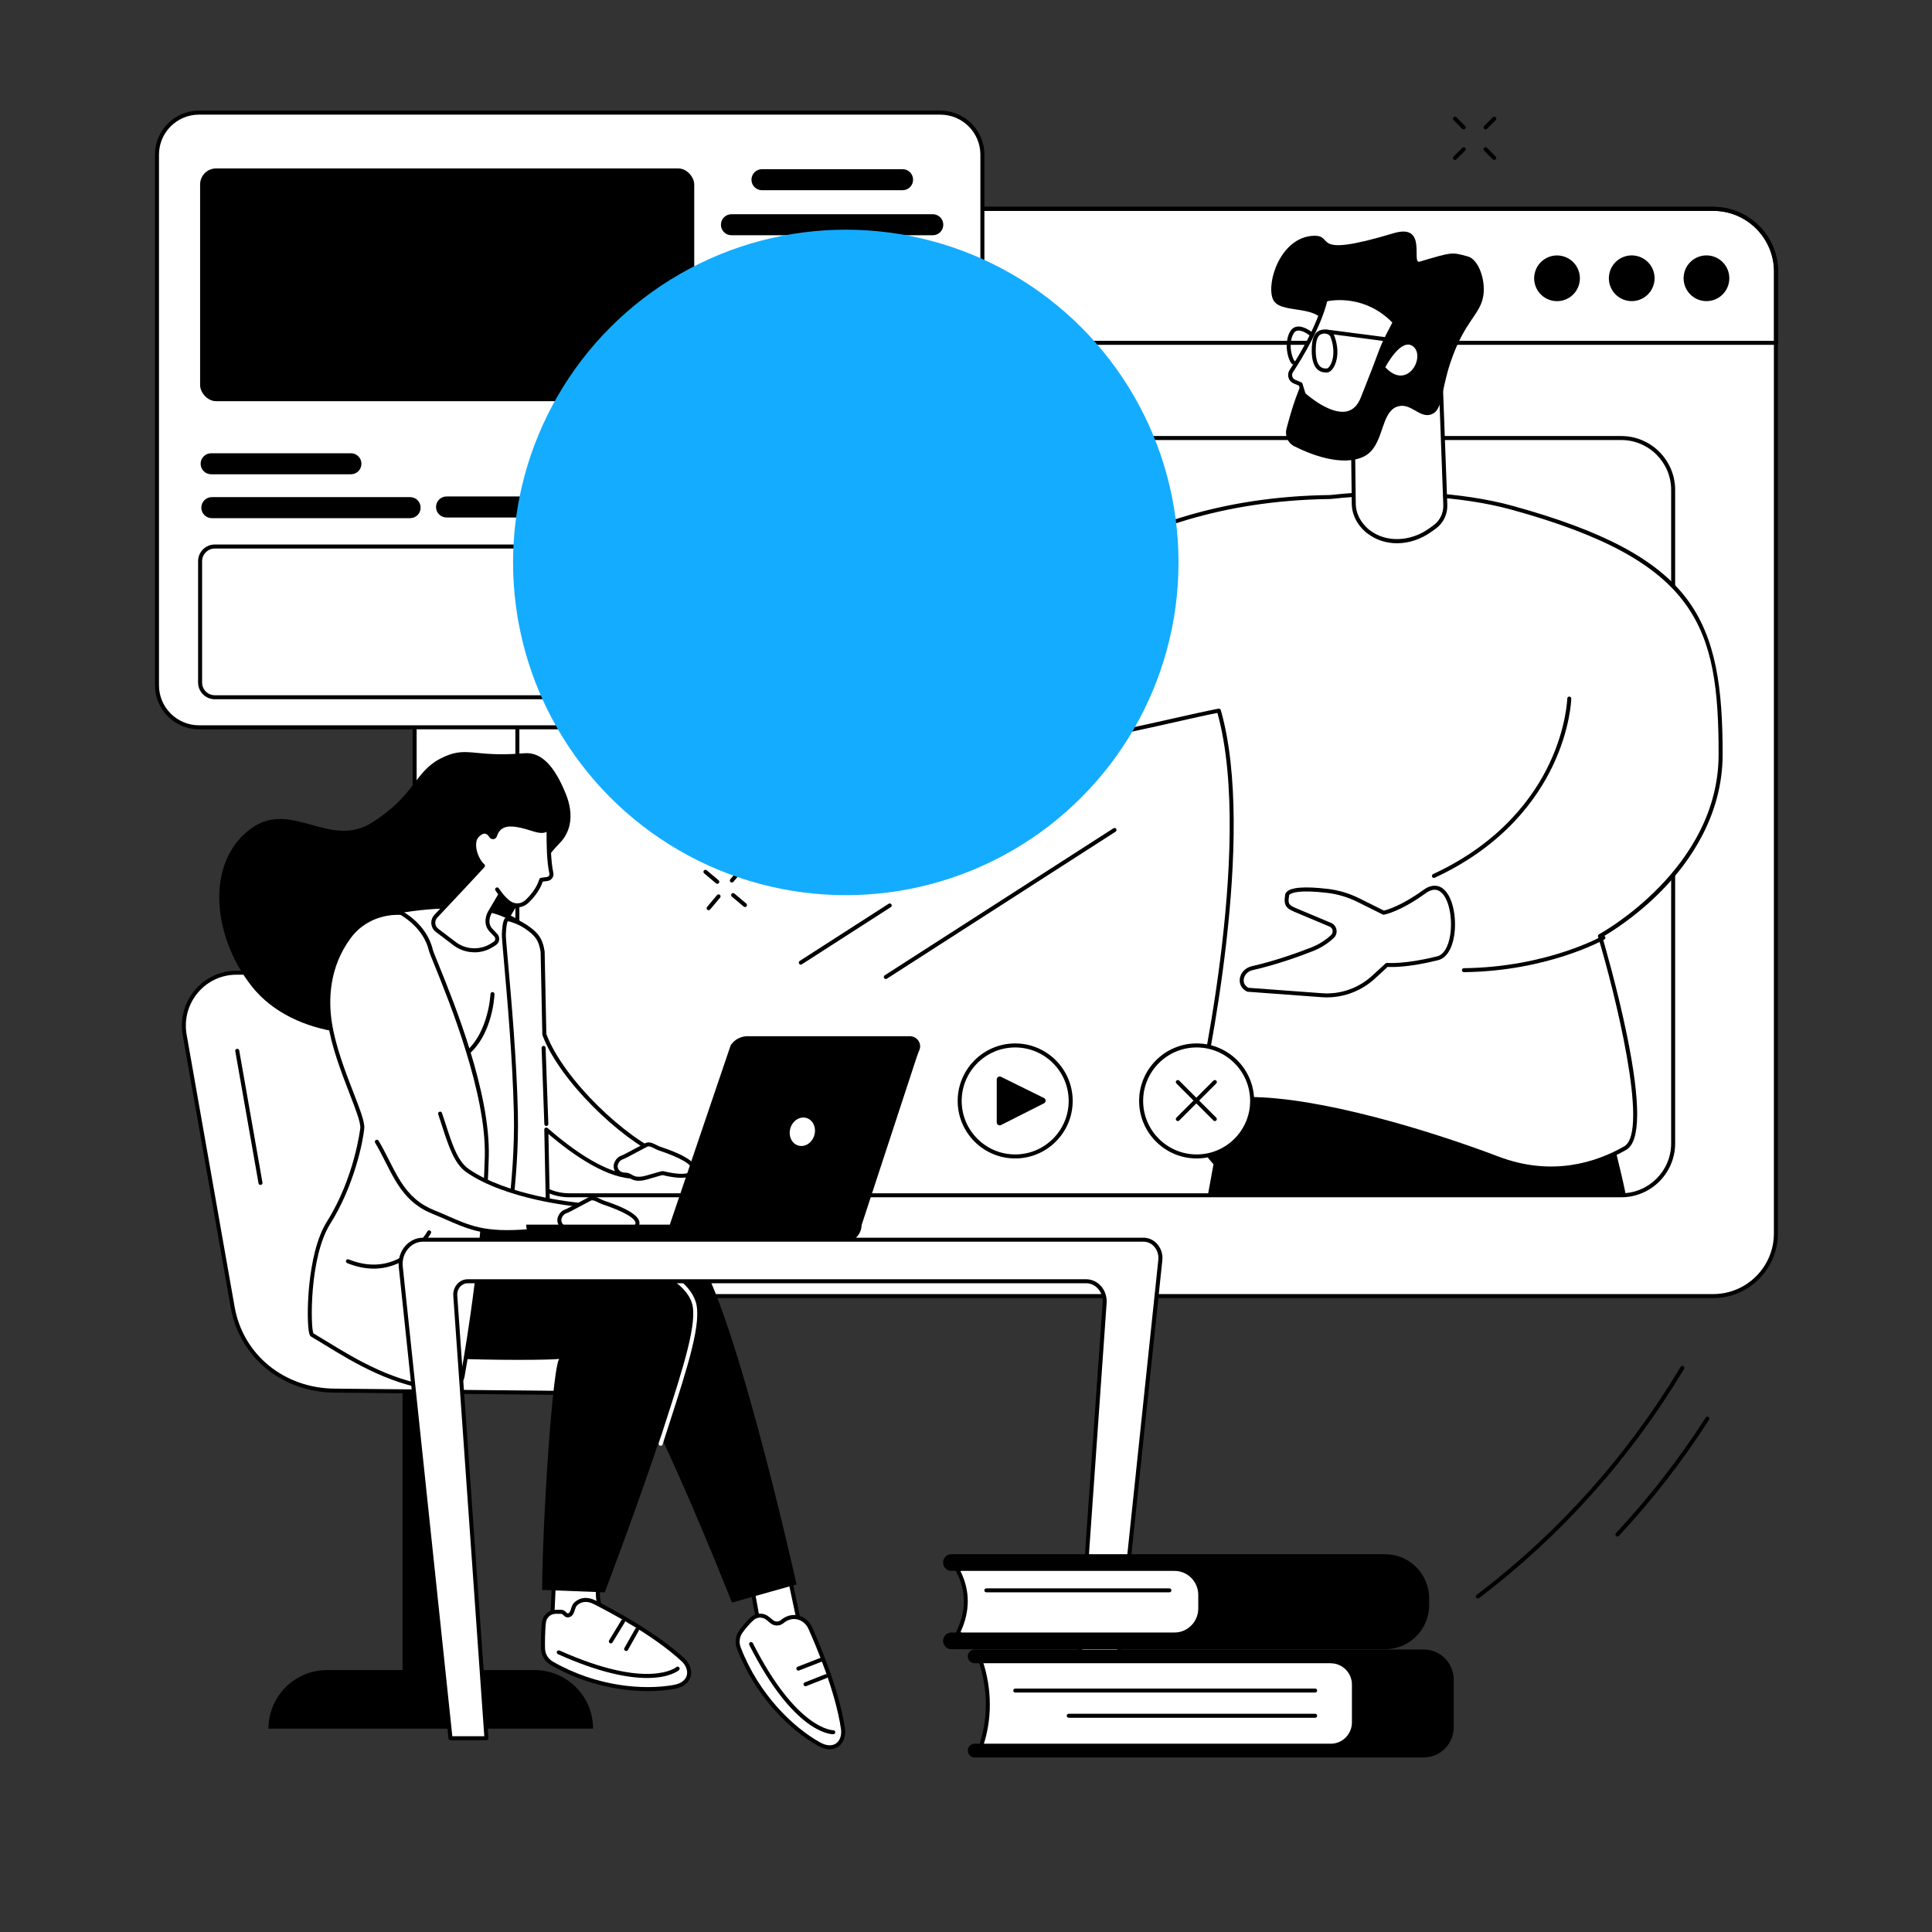 <?xml version="1.0" encoding="UTF-8"?> <svg xmlns="http://www.w3.org/2000/svg" viewBox="0 0 900 900"><rect x="0" y="0" width="900" height="900" fill="#333333" stroke="none"/><defs><style> .cls-1 { isolation: isolate; } .cls-2 { fill: #fff; } .cls-3 { fill: #14acff; mix-blend-mode: multiply; } </style></defs><g class="cls-1"><g id="AdobeStock_465596836"><g id="Online_workshop" data-name="Online workshop"><g><g><g><g><rect class="cls-2" x="193.15" y="97.3" width="634.14" height="506.47" rx="29.19" ry="29.19"></rect><path d="M798.09,604.7H222.34c-16.61,0-30.12-13.51-30.12-30.12V126.49c0-16.61,13.51-30.12,30.12-30.12h575.75c16.61,0,30.12,13.51,30.12,30.12v448.08c0,16.61-13.51,30.12-30.12,30.12ZM222.34,98.23c-15.58,0-28.26,12.68-28.26,28.26v448.08c0,15.58,12.68,28.26,28.26,28.26h575.75c15.58,0,28.26-12.68,28.26-28.26V126.49c0-15.58-12.68-28.26-28.26-28.26H222.34Z"></path></g><path d="M827.43,160.64H193.29c-.51,0-.93-.42-.93-.93v-33.14c0-16.65,13.55-30.2,30.2-30.2h575.61c16.65,0,30.2,13.55,30.2,30.2v33.14c0,.51-.42.93-.93.93ZM194.22,158.77h632.27v-32.21c0-15.62-12.71-28.33-28.33-28.33H222.56c-15.62,0-28.33,12.71-28.33,28.33v32.21Z"></path><path d="M755.24,557.74h-490.05c-13.85,0-25.11-11.27-25.11-25.11V228.23c0-13.85,11.27-25.11,25.11-25.11h490.05c13.85,0,25.11,11.27,25.11,25.11v304.4c0,13.85-11.27,25.11-25.11,25.11ZM265.19,204.98c-12.82,0-23.25,10.43-23.25,23.25v304.4c0,12.82,10.43,23.25,23.25,23.25h490.05c12.82,0,23.25-10.43,23.25-23.25V228.23c0-12.82-10.43-23.25-23.25-23.25h-490.05Z"></path></g><g><circle cx="725.27" cy="129.62" r="10.65" transform="translate(427.03 803.32) rotate(-76.25)"></circle><circle cx="760.1" cy="129.62" r="10.65" transform="translate(464.58 841.81) rotate(-77.14)"></circle><circle cx="794.93" cy="129.62" r="10.65" transform="translate(141.18 600.07) rotate(-45)"></circle></g></g><g><g><rect class="cls-2" x="73.13" y="52.47" width="384.51" height="286.34" rx="19.57" ry="19.57"></rect><path d="M438.08,339.74H92.69c-11.3,0-20.5-9.2-20.5-20.5V72.04c0-11.3,9.2-20.5,20.5-20.5h345.38c11.3,0,20.5,9.2,20.5,20.5v247.21c0,11.3-9.2,20.5-20.5,20.5ZM92.69,53.4c-10.27,0-18.63,8.36-18.63,18.63v247.21c0,10.27,8.36,18.63,18.63,18.63h345.38c10.27,0,18.63-8.36,18.63-18.63V72.04c0-10.27-8.36-18.63-18.63-18.63H92.69Z"></path></g><g><path d="M420.45,88.61h-65.49c-2.71,0-4.9-2.19-4.9-4.9s2.19-4.9,4.9-4.9h65.49c2.71,0,4.9,2.19,4.9,4.9s-2.19,4.9-4.9,4.9Z"></path><path d="M434.52,109.59h-93.79c-2.71,0-4.9-2.19-4.9-4.9s2.19-4.9,4.9-4.9h93.79c2.71,0,4.9,2.19,4.9,4.9s-2.19,4.9-4.9,4.9Z"></path><path d="M434.76,149.04h-93.72c-2.71,0-4.9-2.19-4.9-4.9s2.19-4.9,4.9-4.9h93.72c2.71,0,4.9,2.19,4.9,4.9s-2.19,4.9-4.9,4.9Z"></path><path d="M434.45,167.99h-91.68c-2.71,0-4.9-2.19-4.9-4.9s2.19-4.9,4.9-4.9h91.68c2.71,0,4.9,2.19,4.9,4.9s-2.19,4.9-4.9,4.9Z"></path><path d="M435.07,187.25h-91.68c-2.71,0-4.9-2.19-4.9-4.9s2.19-4.9,4.9-4.9h91.68c2.71,0,4.9,2.19,4.9,4.9s-2.19,4.9-4.9,4.9Z"></path><path d="M434.76,206.2h-93.72c-2.71,0-4.9-2.19-4.9-4.9s2.19-4.9,4.9-4.9h93.72c2.71,0,4.9,2.19,4.9,4.9s-2.19,4.9-4.9,4.9Z"></path><path d="M434.45,225.77h-93.72c-2.71,0-4.9-2.19-4.9-4.9s2.19-4.9,4.9-4.9h93.72c2.71,0,4.9,2.19,4.9,4.9s-2.19,4.9-4.9,4.9Z"></path><path d="M375.04,130.16h-34.13c-2.71,0-4.9-2.19-4.9-4.9s2.19-4.9,4.9-4.9h34.13c2.71,0,4.9,2.19,4.9,4.9s-2.19,4.9-4.9,4.9Z"></path><path d="M434.99,130.16h-36.02c-2.71,0-4.9-2.19-4.9-4.9s2.19-4.9,4.9-4.9h36.02c2.71,0,4.9,2.19,4.9,4.9s-2.19,4.9-4.9,4.9Z"></path></g><g><path d="M191.05,241.38h-92.37c-2.71,0-4.9-2.19-4.9-4.9s2.19-4.9,4.9-4.9h92.37c2.71,0,4.9,2.19,4.9,4.9s-2.19,4.9-4.9,4.9Z"></path><path d="M278.74,241.07h-70.72c-2.71,0-4.9-2.19-4.9-4.9s2.19-4.9,4.9-4.9h70.72c2.71,0,4.9,2.19,4.9,4.9s-2.19,4.9-4.9,4.9Z"></path><path d="M163.47,220.94h-65.11c-2.71,0-4.9-2.19-4.9-4.9s2.19-4.9,4.9-4.9h65.11c2.71,0,4.9,2.19,4.9,4.9s-2.19,4.9-4.9,4.9Z"></path></g><path d="M278.98,325.73H100.05c-4.28,0-7.77-3.48-7.77-7.77v-56.54c0-4.28,3.48-7.77,7.77-7.77h178.93c4.28,0,7.77,3.48,7.77,7.77v56.54c0,4.28-3.48,7.77-7.77,7.77ZM100.05,255.53c-3.25,0-5.9,2.65-5.9,5.9v56.54c0,3.25,2.65,5.9,5.9,5.9h178.93c3.25,0,5.9-2.65,5.9-5.9v-56.54c0-3.25-2.65-5.9-5.9-5.9H100.05Z"></path><path d="M436.17,325.73h-127.99c-4.28,0-7.77-3.48-7.77-7.77v-56.54c0-4.28,3.48-7.77,7.77-7.77h127.99c4.28,0,7.77,3.48,7.77,7.77v56.54c0,4.28-3.48,7.77-7.77,7.77ZM308.18,255.52c-3.25,0-5.9,2.65-5.9,5.9v56.54c0,3.25,2.65,5.9,5.9,5.9h127.99c3.25,0,5.9-2.65,5.9-5.9v-56.54c0-3.25-2.65-5.9-5.9-5.9h-127.99Z"></path><rect x="93.22" y="78.46" width="230.18" height="108.43" rx="7.46" ry="7.46"></rect></g><g><path d="M757.35,556.62c-.89-4.66-1.74-8.12-2.51-11.4-5.69-24.25-11.79-44.02-16.25-57.35l-12.09-44.04-149.13,27.11s-4.83,32.56-14.68,85.68h194.65Z"></path><g><path d="M596.65,551.06c16.37,0,27.02-17.83,19.7-32.99-1.68-3.48-3.39-6.98-5.07-10.38-12.58-25.39-48.59-19.85-53.07,8.31-.08.49-1.08.99-1.15,1.49-2.32,17.82,11.38,33.56,28.75,33.56h10.84Z"></path><g><g><g><path class="cls-2" d="M801.54,351.4c0-62.6-12.16-91.51-97.32-114.92-21.63-5.95-53.52-8.44-84.42-4.97-86.05,1.06-118.94,39.46-149.06,38.51-33.17-1.05-60.72-44.11-60.72-44.11-10.98-11.92-22.62-5.89-28.85-2.34-7.46,4.25-10.65,14.18-12,21.15-.87,4.5-.1,9.17,2.11,13.14,11,19.7,49.63,84.4,85.39,89.73,28.37,4.23,85.22-11.57,111.13-16.57,18.26,63.77-10.74,186.47-10.74,186.47,21.66-15.51,94.19,4.49,140.68,22.16,23.24,8.83,44.11,3.9,59.35-4.81,15.24-8.72-11.75-98.78-11.75-98.78,0,0,56.21-30.06,56.21-84.65Z"></path><path d="M722.52,545.28c-7.73,0-16.16-1.36-25.12-4.76-41.47-15.76-117.58-38.18-139.81-22.27-.32.23-.74.23-1.06.02-.32-.22-.48-.61-.39-.99.29-1.22,28.49-122.14,10.98-185.18-5.51,1.08-12.24,2.6-19.98,4.35-28.82,6.5-68.29,15.39-90.62,12.07-36.14-5.38-75.01-70.4-86.07-90.2-2.34-4.18-3.12-9.07-2.21-13.77,1.46-7.53,4.8-17.43,12.45-21.78,5.43-3.09,18.16-10.33,30,2.52.04.04.07.08.1.13.27.43,27.67,42.66,59.97,43.69,11.32.36,23.2-5.02,38.24-11.83,24.26-10.98,57.49-26.02,110.79-26.68,29.06-3.27,61.54-1.36,84.68,5,42.23,11.61,67.24,24.9,81.09,43.1,14.04,18.44,16.91,42.41,16.91,72.72,0,28.51-15.43,50.24-28.37,63.44-12.27,12.52-24.69,19.96-27.66,21.65,1.19,4.04,7.08,24.45,11.4,45.48,6.52,31.76,6.42,49.82-.29,53.66-8.64,4.94-20.64,9.64-35.02,9.64ZM581.84,511.03c33.21,0,84.68,15.76,116.22,27.74,24.96,9.48,45.62,2.65,58.55-4.75,11.97-6.85-4.73-72.85-12.18-97.7-.13-.42.06-.88.45-1.09.56-.3,55.72-30.44,55.72-83.82,0-59.45-9.53-90.08-96.63-114.02-22.92-6.3-55.14-8.19-84.07-4.94-53,.66-86.02,15.61-110.13,26.52-15.26,6.91-27.32,12.36-39.06,11.99-32.93-1.04-59.77-41.89-61.43-44.47-9.53-10.29-19.33-6.84-27.65-2.1-7.04,4-10.16,13.37-11.54,20.52-.82,4.27-.11,8.71,2.01,12.51,10.95,19.61,49.42,84,84.71,89.26,21.98,3.27,61.26-5.58,89.93-12.04,8.15-1.84,15.19-3.42,20.88-4.52.48-.09.94.19,1.07.66,16.78,58.58-6.46,167.86-10.23,184.74,5.63-3.14,13.74-4.47,23.38-4.47Z"></path></g><path d="M392.13,266.4c-9.59,0-15.81-10.62-16.08-11.07-.26-.45-.1-1.02.34-1.27.45-.26,1.02-.1,1.27.34.06.1,6.05,10.27,14.63,10.14,6.59-.1,13.12-6.08,19.4-17.77.24-.45.81-.62,1.26-.38.45.24.62.81.38,1.26-6.63,12.34-13.7,18.65-21.02,18.75-.06,0-.13,0-.19,0Z"></path></g><path d="M667.98,408.97c-.35,0-.69-.2-.85-.54-.22-.47-.01-1.02.45-1.24,31.64-14.64,46.95-36.12,54.23-51.57,7.87-16.71,8.29-30.09,8.29-30.22.01-.51.44-.92.95-.91.51.01.92.44.91.95-.01.56-.43,13.91-8.47,30.97-7.41,15.73-22.99,37.59-55.13,52.46-.13.06-.26.09-.39.09Z"></path><path d="M681.94,452.88c-.51,0-.93-.41-.93-.92,0-.51.41-.94.92-.94,38.74-.46,64.3-14.86,64.55-15.01.45-.26,1.02-.1,1.27.34.26.45.1,1.02-.34,1.27-.26.15-26.23,14.79-65.45,15.25,0,0,0,0-.01,0Z"></path></g><g><path class="cls-2" d="M646.07,449.48s7.94.85,23.64-3.08c11.87-2.97,8.37-41.51-6.07-31.07-12.06,8.72-19.11,9.85-19.11,9.85l-11.63-5.79c-4.56-2.27-9.46-3.77-14.49-4.36-20.04-2.36-18.83,2.27-18.83,2.27-.86,4.68.81,5.39,4.49,6.93l15.67,6.59c2.18.91,2.67,3.87.92,5.49-2.72,2.52-5.86,4.5-9.27,5.85-6.18,2.44-16.95,6.36-28.05,8.87-5.22,1.18-6.87,7.65-2.06,10.04l34.6,2.55c8.77.65,17.42-2.4,23.99-8.44l6.19-5.69Z"></path><path d="M618.17,464.63c-.78,0-1.56-.03-2.35-.09l-34.6-2.55c-.12,0-.24-.04-.35-.1-2.39-1.19-3.63-3.39-3.33-5.9.34-2.84,2.59-5.21,5.6-5.89,11.29-2.55,22.33-6.63,27.91-8.83,3.31-1.31,6.33-3.21,8.98-5.66.6-.56.87-1.38.73-2.2-.14-.81-.64-1.45-1.37-1.76l-15.67-6.59c-3.61-1.52-6.01-2.52-5.08-7.82-.02-.35.04-.98.61-1.63,1.99-2.29,8.48-2.8,19.27-1.53,5.1.6,10.08,2.1,14.8,4.45l11.34,5.65c1.4-.32,8.05-2.12,18.44-9.63,3.84-2.78,6.72-2.1,8.45-1.04,5.24,3.2,7.13,14.01,5.88,22.2-.98,6.41-3.71,10.63-7.48,11.57-13.85,3.47-21.67,3.26-23.54,3.14l-5.89,5.42c-6.13,5.64-14.17,8.77-22.35,8.77ZM581.55,460.15l34.41,2.54c8.46.62,16.95-2.36,23.29-8.2l6.19-5.69c.2-.18.46-.27.73-.24.08,0,8,.78,23.32-3.06,3.01-.75,5.24-4.42,6.09-10.05,1.16-7.63-.57-17.62-5.01-20.33-1.82-1.11-3.97-.79-6.39.96-12.1,8.74-19.21,9.97-19.51,10.01-.19.03-.39,0-.56-.09l-11.63-5.79c-4.53-2.26-9.3-3.69-14.18-4.27-13.25-1.56-16.66.02-17.52.77-.29.25-.29.42-.29.43.03.13.02.18,0,.31-.73,3.94.26,4.36,3.94,5.9l15.67,6.59c1.31.55,2.23,1.73,2.48,3.15.25,1.45-.23,2.9-1.29,3.89-2.82,2.61-6.04,4.64-9.56,6.03-6.88,2.71-17.35,6.46-28.19,8.91-2.59.59-3.96,2.58-4.16,4.29-.2,1.66.58,3.08,2.15,3.92Z"></path></g><g><g><path class="cls-2" d="M314.03,166.65c.76-2.29,3.03-3.64,5.31-3.14,6.35,1.4,39.07,8.61,45.17,9.99,6.1,1.39,6.35,8.18,9.82,14.4,3.02,5.41,13.42,25.23,24.76,39.04,3.41,4.16,3.89,10.13,1.23,14.85-1.52,2.71-3.46,5.38-5.76,6.95-5.91,4.04-10.36,8.86-22.23-19.56-.73-1.74-1.94-3.22-3.51-4.26-2.21-1.46-5.69-4.1-9.08-8.13,0,0-19.9,24.29-24.98-25.03-.45-4.39,1.5-8.66,5.19-10.81.29-.17.6-.34.93-.52l-23.83-7.64c-2.49-.8-3.85-3.59-3-6.16Z"></path><path d="M388.18,252.76c-.51,0-1.04-.07-1.58-.23-4.41-1.28-8.94-8.16-15.13-22.98-.66-1.58-1.76-2.91-3.17-3.84-2.18-1.44-5.38-3.87-8.58-7.49-1.91,2.01-7.22,6.84-12.84,5.15-6.72-2.02-11.11-12.62-13.06-31.5-.46-4.46,1.41-8.73,4.8-11.16l-21.88-7.02c-1.42-.45-2.57-1.45-3.26-2.81-.71-1.39-.83-3.05-.34-4.54.91-2.74,3.66-4.35,6.39-3.75.38.08,38.49,8.47,45.18,9.99,4.74,1.08,6.31,5.09,7.97,9.34.71,1.82,1.44,3.69,2.46,5.52.33.59.75,1.36,1.25,2.28,4,7.3,13.37,24.4,23.41,36.63,3.64,4.44,4.18,10.83,1.33,15.9-1.89,3.37-3.93,5.81-6.05,7.26l-.78.54c-1.91,1.33-3.88,2.7-6.13,2.7ZM359.73,215.88c.27,0,.54.12.71.33,3.29,3.9,6.65,6.47,8.89,7.95,1.72,1.13,3.06,2.75,3.86,4.68,5.8,13.87,10.22,20.83,13.93,21.91,2.07.6,3.95-.7,6.12-2.22l.79-.55c1.88-1.29,3.72-3.52,5.48-6.64,2.48-4.41,2.02-9.96-1.14-13.81-10.15-12.37-19.58-29.57-23.61-36.92-.5-.91-.92-1.67-1.25-2.26-1.08-1.94-1.84-3.88-2.57-5.75-1.6-4.1-2.87-7.34-6.64-8.2-6.68-1.52-44.78-9.91-45.17-9.99-1.8-.4-3.62.69-4.22,2.52h0c-.34,1.04-.26,2.14.23,3.11.46.91,1.23,1.58,2.17,1.88l23.83,7.64c.36.11.61.43.64.81.03.37-.16.73-.49.91-.31.16-.61.33-.89.5-3.3,1.93-5.16,5.82-4.74,9.91,2.32,22.5,7.67,28.68,11.74,29.91,5.71,1.71,11.53-5.3,11.59-5.37.18-.21.44-.34.71-.34h0ZM314.03,166.65h0,0Z"></path></g><path d="M364.29,206.61c-.16,0-.32-.04-.47-.13-1.57-.92-4.48-2.98-5.66-3.82-6.44-4.62-10.04-9.21-11.61-11.54-1.1-1.63-1.65-3.45-1.6-5.27.09-3.43,2.27-4.19,3.32-4.56,3.83-1.34,9.97,2.35,10.66,2.78.44.27.57.84.3,1.28-.27.44-.84.57-1.28.3-1.66-1.02-6.53-3.49-9.07-2.6-.99.34-2.01.7-2.07,2.85-.04,1.43.41,2.88,1.29,4.18,1.5,2.22,4.94,6.61,11.14,11.06.91.65,3.97,2.83,5.52,3.73.44.26.59.83.34,1.27-.17.3-.49.46-.81.46Z"></path><path d="M360,218.03c-.25,0-.5-.1-.68-.29-5.27-5.6-4.96-11.56-4.94-11.82.03-.51.48-.9.99-.87.51.03.9.47.87.99,0,.09-.24,5.45,4.44,10.42.35.37.33.96-.04,1.32-.18.17-.41.25-.64.25Z"></path></g></g><g><g><g><path class="cls-2" d="M673.28,235.02l-2.16-58.34-40.93,21.49.45,36.87c.3,8.22,7.05,12.81,7.05,12.81,8.36,6.36,20.08,5.2,28.61-.92l1.97-1.42c3.3-2.37,5.19-6.34,5.01-10.49Z"></path><path d="M650.77,253.07c-4.94,0-9.7-1.49-13.64-4.48-.25-.17-7.1-4.92-7.42-13.51l-.45-36.9c0-.35.19-.67.5-.84l40.93-21.49c.28-.15.62-.14.9.02.28.16.45.45.46.77l2.16,58.34c.2,4.5-1.81,8.71-5.39,11.29l-1.97,1.42c-4.98,3.58-10.63,5.38-16.07,5.38ZM631.13,198.73l.44,36.3c.28,7.61,6.58,12,6.64,12.05,7.53,5.73,18.84,5.34,27.54-.91l1.97-1.42c3.07-2.2,4.79-5.83,4.62-9.69,0,0,0,0,0,0l-2.1-56.86-39.11,20.54Z"></path></g><path d="M611.62,109.86c10.92-.65-2.81,10.92,37.59-1.22,16.09-4.83,7.95,14.48,12.13,13.24,15.42-4.59,14.89-4.45,22.42-2.42,4.99,1.35,8.23,10.8,7.29,17.86-1.24,9.32-8.72,11.74-15.34,31.44-4.65,13.84-3.51,22.24-8.9,24.26-5.45,2.04-9.48-5.48-15.59-3.71-7.92,2.29-6.35,16.38-14.06,22.23-4.86,3.69-16.16,5.4-34.28-3.67-2.94-1.47-4.45-4.9-3.58-8.15,1.11-4.17,2.55-9.42,4.32-14.33,8.47-23.37,16.55-28.66,13.62-34.72-4.49-9.28-21.55-3.95-24.38-11.57-2.93-7.91,3.79-28.36,18.74-29.25Z"></path><g><path class="cls-2" d="M649.75,150.1l-3.13,6c-1.47,2.83-2.75,5.75-3.83,8.76-2.03,5.65-5.87,15.2-7.98,20.59-6.76,17.35-27.5-1.71-27.5-1.71l-1.44-4.78-2.79-1.17c-.54-.23-1.04-.57-1.4-1.04-.89-1.19-.9-2.76-.14-3.92,4.17-6.33,12.86-20.55,15.98-33.32,0,0,17.8-4.73,32.22,10.57Z"></path><path d="M625.43,193.69c-8.58,0-18.3-8.83-18.75-9.25-.12-.11-.21-.26-.26-.42l-1.32-4.36-2.38-1c-.73-.31-1.35-.77-1.78-1.34-1.1-1.46-1.17-3.47-.17-4.99,3.72-5.66,12.72-20.2,15.85-33.03.08-.33.34-.59.67-.68.18-.05,18.51-4.69,33.14,10.83.27.29.33.72.15,1.07l-3.13,6c-1.45,2.78-2.72,5.69-3.78,8.65-1.47,4.1-3.94,10.36-5.93,15.39-.77,1.95-1.48,3.75-2.06,5.23-1.65,4.24-4.26,6.8-7.75,7.61-.81.19-1.65.28-2.5.28ZM608.13,183.24c1.51,1.33,11.85,10.11,19.38,8.36,2.85-.66,5.02-2.84,6.43-6.47.58-1.49,1.29-3.29,2.06-5.24,1.98-5.01,4.44-11.25,5.91-15.33,1.09-3.04,2.4-6.02,3.88-8.88l2.82-5.41c-12.43-12.75-27.35-10.54-30.32-9.94-3.2,12.48-11.35,26.02-15.97,33.04-.57.86-.53,2.01.1,2.84.23.31.58.56,1.01.74l2.79,1.17c.26.11.45.32.53.59l1.37,4.53Z"></path></g><path class="cls-2" d="M645.34,171.06s7.5-14.44,13.13-9.53c5.63,4.92-3.01,20.61-13.13,9.53Z"></path></g><g><path d="M617.58,173.52c-1.58,0-2.92-.51-3.97-1.52-1.95-1.88-2.79-5.47-2.5-10.66.22-3.99,1.34-6.38,3.42-7.29,1.53-.68,3.15-.73,4.56-.13,1.17.49,2.06,1.37,2.45,2.4,2.49,6.61,1.45,12.05-.35,14.93-.85,1.36-1.88,2.16-2.9,2.26-.25.02-.49.03-.72.03ZM615.29,155.75c-1.37.61-2.13,2.47-2.31,5.7-.26,4.56.41,7.75,1.93,9.22.81.78,1.87,1.1,3.22.98.32-.03.92-.48,1.49-1.39,1.49-2.39,2.44-7.3.19-13.28-.21-.55-.74-1.05-1.43-1.34-.93-.39-2.03-.35-3.09.12Z"></path><path d="M652.11,159.82s-.08,0-.12,0l-34.16-4.46c-.51-.07-.87-.53-.8-1.04.07-.51.53-.87,1.04-.8l34.16,4.46c.51.07.87.53.8,1.04-.06.47-.46.81-.92.81Z"></path><path d="M602.65,169.87c-.14,0-.28-.03-.42-.09-.98-.47-1.68-2.3-2.01-3.34-1.04-3.3-1.39-8.18.74-11.96.72-1.27,1.74-2.04,3.04-2.29,3.24-.61,7.02,2.43,7.17,2.56.4.32.46.91.13,1.31-.32.4-.91.46-1.31.14-.9-.73-3.67-2.55-5.65-2.17-.75.14-1.32.59-1.76,1.37-2.86,5.07-.4,12.05.49,12.73.46.22.64.77.42,1.23-.16.33-.5.52-.85.52Z"></path></g></g></g><g><circle class="cls-2" cx="388.38" cy="512.86" r="25.85"></circle><g><g><circle class="cls-2" cx="472.91" cy="512.86" r="25.85"></circle><path d="M472.91,539.65c-14.77,0-26.79-12.02-26.79-26.79s12.02-26.79,26.79-26.79,26.79,12.02,26.79,26.79-12.02,26.79-26.79,26.79ZM472.91,487.94c-13.74,0-24.92,11.18-24.92,24.92s11.18,24.92,24.92,24.92,24.92-11.18,24.92-24.92-11.18-24.92-24.92-24.92Z"></path></g><path d="M464.32,522.87v-20.01c0-1.02,1.07-1.69,1.99-1.24l20.01,9.88c1.02.5,1.03,1.95.01,2.46l-20.01,10.13c-.92.46-2-.2-2-1.23Z"></path></g><g><g><circle class="cls-2" cx="557.44" cy="512.86" r="25.85"></circle><path d="M557.44,539.65c-14.77,0-26.79-12.02-26.79-26.79s12.02-26.79,26.79-26.79,26.79,12.02,26.79,26.79-12.02,26.79-26.79,26.79ZM557.44,487.94c-13.74,0-24.92,11.18-24.92,24.92s11.18,24.92,24.92,24.92,24.92-11.18,24.92-24.92-11.18-24.92-24.92-24.92Z"></path></g><g><path d="M565.92,522.24c-.24,0-.48-.09-.66-.27l-17.25-17.25c-.36-.36-.36-.95,0-1.32.36-.36.95-.36,1.32,0l17.25,17.25c.36.36.36.95,0,1.32-.18.18-.42.27-.66.27Z"></path><path d="M548.67,522.24c-.24,0-.48-.09-.66-.27-.36-.36-.36-.95,0-1.32l17.25-17.25c.36-.36.95-.36,1.32,0,.36.36.36.95,0,1.32l-17.25,17.25c-.18.18-.42.27-.66.27Z"></path></g></g></g><path d="M433.81,410.29c-.31,0-.61-.15-.78-.43-.28-.43-.15-1.01.28-1.29l45.76-29.41c.43-.28,1.01-.15,1.29.28.28.43.15,1.01-.28,1.29l-45.76,29.41c-.16.1-.33.15-.5.15Z"></path><path d="M373.03,449.36c-.31,0-.61-.15-.78-.43-.28-.43-.15-1.01.28-1.29l41.43-26.63c.43-.28,1.01-.15,1.29.28.28.43.15,1.01-.28,1.29l-41.43,26.63c-.16.1-.33.15-.5.15Z"></path><path d="M412.64,456.06c-.31,0-.61-.15-.78-.43-.28-.43-.15-1.01.28-1.29l106.54-68.49c.43-.28,1.01-.15,1.29.28.28.43.15,1.01-.28,1.29l-106.54,68.49c-.16.1-.33.15-.5.15Z"></path></g><g><g><g><path class="cls-2" d="M286.9,649.11l-130.57-1.3c-23.61,0-43.81-15.41-47.94-38.88l-22.35-126.82c-2.66-15.11,8.85-28.98,24.05-28.98h85.2l91.62,195.98Z"></path><path d="M286.9,650.04h0l-130.57-1.3c-24.64,0-44.74-16.3-48.85-39.65l-22.35-126.82c-1.33-7.52.72-15.19,5.62-21.02,4.83-5.75,11.88-9.05,19.35-9.05h85.2c.36,0,.69.21.84.54l91.62,195.98c.14.29.11.63-.06.9-.17.27-.47.43-.78.43ZM110.08,454.06c-6.92,0-13.45,3.06-17.93,8.39-4.54,5.41-6.44,12.52-5.21,19.5l22.35,126.82c3.95,22.44,23.29,38.11,47.03,38.11l129.1,1.28-90.74-194.1h-84.6Z"></path></g><polygon points="209 804.18 187.52 804.18 187.52 647.59 209 648.41 209 804.18"></polygon><path d="M248.99,777.98h-96.63c-15.07,0-27.3,12.22-27.3,27.3h151.22c0-15.07-12.22-27.3-27.3-27.3Z"></path><path d="M121.35,551.99c-.44,0-.84-.32-.92-.77l-10.83-61.56c-.09-.51.25-.99.76-1.08.51-.09.99.25,1.08.76l10.83,61.56c.09.51-.25.99-.76,1.08-.05,0-.11.01-.16.01Z"></path></g><g><path d="M244.19,350.9c8.58-.76,14.58,7.06,19.38,18.91,3.92,9.67,2.38,17.72-2.92,23.03-17.12,17.15-35.7,66.65-61.11,81.71-20.27,12.01-62.7,9.79-82.29-15.12-18.63-23.68-21.47-57.98-.38-73.41,18.95-13.87,36.6,9.9,56.72-3,19.83-12.72,19.52-23.26,31.25-29.47,12.59-6.66,15.03-.51,39.34-2.66Z"></path><g><g><path class="cls-2" d="M366.46,727.78c-.18.74,8.56,40.74,8.56,40.74l-20.09-3.36-6.05-33.82,17.58-3.56Z"></path><path d="M375.03,769.46c-.05,0-.1,0-.15-.01l-20.09-3.36c-.39-.07-.69-.37-.76-.76l-6.05-33.82c-.09-.5.24-.98.73-1.08l17.58-3.56c.31-.06.64.04.86.27.18.19.27.44.26.69.14,1.66,5.17,25.07,8.54,40.5.07.3-.02.62-.24.84-.18.19-.42.29-.68.29ZM355.74,764.35l18.09,3.03c-5.97-27.35-7.66-35.8-8.12-38.49l-15.74,3.19,5.78,32.27Z"></path></g><g><g><path class="cls-2" d="M364.36,755.4c1.23-1.03,2.99-2.04,5.22-2.14,3.37-.14,6.44,1.96,7.83,5.06,3.48,7.74,12.67,29.31,15.27,46.94.92,6.23-3.78,11.3-11.11,7.22-12.01-6.69-28.66-22.05-37.38-44.74-1-2.6-.64-5.55,1-7.8,1.34-1.84,3.16-4.06,5.28-5.95,2.02-1.81,5.06-1.84,7.16-.11l1.89,1.55c1.42,1.16,3.45,1.15,4.85-.03Z"></path><path d="M386.52,814.9c-1.47,0-3.27-.41-5.4-1.59-12.56-7-29.09-22.56-37.8-45.22-1.13-2.94-.71-6.18,1.12-8.68,1.76-2.41,3.58-4.46,5.41-6.1,2.37-2.12,5.89-2.18,8.37-.14l1.89,1.55c1.06.87,2.6.86,3.66-.03,1.73-1.45,3.73-2.27,5.78-2.36,3.64-.16,7.14,2.1,8.72,5.61,3.75,8.33,12.75,29.61,15.34,47.19.53,3.59-.66,6.88-3.11,8.57-.8.55-2.13,1.19-3.97,1.19ZM354.09,753.54c-1.08,0-2.15.39-3.01,1.15-1.73,1.55-3.46,3.5-5.15,5.81-1.45,1.99-1.78,4.57-.88,6.91,8.53,22.2,24.69,37.42,36.97,44.26,2.9,1.62,5.53,1.79,7.41.5,1.86-1.28,2.75-3.88,2.33-6.76-2.56-17.35-11.48-38.44-15.19-46.7-1.27-2.82-4.05-4.63-6.94-4.51-1.66.07-3.23.72-4.66,1.92-1.74,1.47-4.29,1.48-6.04.04l-1.89-1.55c-.86-.71-1.9-1.06-2.94-1.06Z"></path></g><path d="M388.11,807.87c-1.58,0-18.52-.99-39.06-41.59-.23-.46-.05-1.02.41-1.25.46-.23,1.02-.05,1.25.41,20.48,40.47,37.28,40.58,37.44,40.57.51,0,.94.39.96.9.01.51-.38.94-.9.96-.02,0-.05,0-.1,0Z"></path><path d="M375.25,785.52c-.37,0-.72-.22-.87-.59-.19-.48.05-1.02.52-1.21l9.52-3.76c.48-.19,1.02.05,1.21.52.19.48-.05,1.02-.52,1.21l-9.52,3.76c-.11.04-.23.07-.34.07Z"></path><path d="M371.91,778.23c-.37,0-.73-.23-.87-.59-.19-.48.05-1.02.53-1.21l11.17-4.35c.48-.19,1.02.05,1.21.53.19.48-.05,1.02-.53,1.21l-11.17,4.35c-.11.04-.23.06-.34.06Z"></path></g><g><path class="cls-2" d="M280.73,727.67c-.15.3-1.26,5-2.13,12.91-1.45,13.18,13.3,25.39,13.3,25.39l-34.95-4.71,1.34-30.51,22.44-3.08Z"></path><path d="M291.91,766.9s-.08,0-.12,0l-34.95-4.71c-.48-.06-.83-.48-.81-.96l1.34-30.51c.02-.45.36-.82.8-.88l22.44-3.08c.34-.05.68.1.88.37.19.27.23.61.1.91-.21.6-1.26,5.35-2.06,12.65-1.38,12.54,12.83,24.45,12.97,24.57.32.27.43.71.26,1.09-.15.34-.49.56-.85.56ZM257.92,760.45l31.16,4.2c-4.16-4.08-12.56-13.72-11.41-24.17.61-5.53,1.35-9.61,1.81-11.7l-20.3,2.79-1.26,28.88Z"></path></g><g><g><path class="cls-2" d="M265.02,752.41c2.05-.68,1.58-3.84,3.26-5.34,2.53-2.25,5.69-2.21,8.71-.69,7.54,3.8,28.13,14.72,41.14,26.77,4.6,4.26,4.11,11.18-4.13,12.67-13.5,2.43-36.02,1.08-56.95-11.01-2.4-1.39-3.96-3.9-4.09-6.69-.1-2.28,0-9.84.47-12.65.44-2.69,2.79-4.64,5.49-4.64h2.43c1.83.01,1.93,2.14,3.67,1.57Z"></path><path d="M301.76,787.78c-13.22,0-29.65-3.18-45.18-12.15-2.71-1.57-4.41-4.35-4.55-7.46-.1-2.33,0-9.93.48-12.84.51-3.14,3.2-5.42,6.39-5.42h2.45c1.24,0,1.93.69,2.44,1.19.51.51.59.54.94.43.65-.21.91-.94,1.28-2.1.33-1.04.71-2.21,1.65-3.05,2.65-2.36,6.11-2.66,9.75-.82,8.11,4.09,28.38,14.91,41.35,26.92,2.65,2.45,3.77,5.75,2.93,8.61-.5,1.69-2.13,4.68-7.53,5.66-3.63.65-7.82,1.04-12.4,1.04ZM258.9,751.77c-2.27,0-4.19,1.62-4.55,3.85-.45,2.75-.55,10.25-.45,12.46.11,2.47,1.46,4.68,3.62,5.93,20.47,11.82,42.51,13.38,56.31,10.9,3.27-.59,5.43-2.13,6.07-4.34.64-2.18-.29-4.76-2.41-6.72-12.8-11.85-32.89-22.57-40.93-26.62-2.05-1.04-5.05-1.78-7.67.55-.56.5-.83,1.34-1.11,2.22-.42,1.3-.89,2.78-2.47,3.3-1.46.48-2.29-.33-2.83-.87-.43-.42-.67-.65-1.13-.65h-2.43s0,0-.01,0ZM265.02,752.41h0,0Z"></path></g><path d="M301.43,781.67c-8.8,0-22.13-2.4-41.52-11.09-.47-.21-.68-.76-.47-1.23.21-.47.76-.68,1.23-.47,41.37,18.53,54.25,7.84,54.38,7.73.39-.34.98-.3,1.32.08.34.39.3.98-.08,1.32-.3.26-4.38,3.66-14.85,3.66Z"></path><path d="M291.69,769.1c-.15,0-.31-.04-.46-.12-.45-.25-.61-.82-.35-1.27l5.06-8.97c.25-.45.82-.61,1.27-.35.45.25.61.82.35,1.27l-5.06,8.97c-.17.3-.49.47-.81.47Z"></path><path d="M284.54,765.55c-.17,0-.33-.04-.48-.14-.44-.27-.58-.84-.31-1.28l5.69-9.34c.27-.44.84-.58,1.28-.31.44.27.58.84.31,1.28l-5.69,9.34c-.18.29-.48.45-.8.45Z"></path></g><path d="M186.04,573.88s122.34-5.31,135.72,7.11c18.14,16.85,49.31,157.1,49.31,157.1l-30.09,8.44s-45.34-115.1-56.58-115.1-117.16-3.78-117.16-3.78l18.8-53.76Z"></path><path d="M161.97,570.01s-16.13,47.37-3.3,56.01c12.84,8.64,105.39,7.91,102.18,6.83-3.21-1.08-8.28,77.56-8.28,107.8l29.14,1.12s46.44-121.62,41.43-135.2c-8.96-24.29-76.48-32.49-98.54-35.74-4.54-.67-62.65-.82-62.65-.82Z"></path><path class="cls-2" d="M307.77,673.49c-.09,0-.19-.01-.28-.04-.49-.16-.76-.68-.6-1.17,1.05-3.27,2.09-6.49,3.11-9.64,8.15-25.2,15.2-46.96,12.28-55.76-6.19-18.69-52.49-25.85-67.7-28.2-.51-.08-.86-.55-.78-1.06.08-.51.55-.86,1.06-.78,26.89,4.16,63.32,11.74,69.19,29.46,3.11,9.38-3.68,30.36-12.28,56.92-1.02,3.15-2.06,6.37-3.11,9.64-.13.4-.49.65-.89.65Z"></path></g><g><g><g><path class="cls-2" d="M176.47,426.39s.43-7.81-4.39,73.6c0,0,3.32,63,3.73,70.1s62.02,4.02,62.02,4.02c7.29-31.95,6.49-68.61,1.41-107.77l10.56-.94.73-24.61c-1.91-7.25-9.98-12.46-15.4-14.39-14.43-6.49-40.01-4.4-58.66,0Z"></path><path d="M210.18,575.7c-1.07,0-2.14,0-3.21-.01-31.78-.24-32-3.96-32.09-5.55-.41-7.02-3.7-69.47-3.73-70.1,0-.03,0-.07,0-.1,2.02-34.15,3.12-52.61,3.72-62.52.3-4.96.47-7.78.56-9.36.04-.68.07-1.19.11-1.59,0-.04,0-.09,0-.13v-.17s.04,0,.04,0c.12-.86.33-.95.96-.91.07,0,.2.02.34.08,17.87-4.14,43.69-6.53,58.64.2,6.32,2.26,14.05,7.94,15.92,15.01.02.09.03.18.03.27l-.73,24.61c-.01.47-.38.86-.85.9l-9.59.86c5.54,43.24,5.03,78.29-1.55,107.13-.09.41-.44.7-.86.72-.14,0-13.52.67-27.7.67ZM173.01,499.99c.11,2.12,3.33,63.11,3.73,70.04.02.37,1.05,3.57,30.23,3.79,13.4.1,26.91-.47,30.1-.62,6.43-28.71,6.83-63.64,1.24-106.75-.03-.25.04-.51.2-.7.16-.2.39-.32.64-.34l9.73-.87.71-23.65c-1.75-6.36-8.87-11.51-14.77-13.63-14.58-6.55-39.89-4.19-57.47-.12-.19,3.1-1.01,16.66-4.34,72.85Z"></path></g><path d="M213.28,494.47c-.33,0-.66-.18-.83-.5-.24-.46-.07-1.02.39-1.26,14.64-7.71,15.63-29.46,15.64-29.67.02-.51.45-.91.97-.9.51.02.92.45.9.97-.03.94-1.03,23.03-16.63,31.25-.14.07-.29.11-.43.11Z"></path><g><path class="cls-2" d="M186.88,425.3s-14.84-1.71-24.39,11.33c-9.49,12.96-10.64,27.73-8.85,39.61,3.04,20.16,15.71,43.11,15.12,49.37-.28,3.04-3.51,24.65-15.71,44.01-10.05,15.94-9.62,51.08-7.65,52.23,13.22,7.71,34.91,23.35,60.74,25.21,4.77.34,8.67-2.12,9.36-5.99,2.76-15.43,10.15-60.19,11.26-102.2.96-36.38-24.95-91.63-26.09-96.38-2.77-11.5-13.8-17.2-13.8-17.2Z"></path><path d="M207.05,648.03c-.32,0-.64-.01-.97-.04-22.33-1.61-41.17-13.16-54.93-21.59-2.22-1.36-4.32-2.65-6.22-3.75-.42-.24-.69-.73-.91-1.62-1.42-5.79-1.18-36.96,8.24-51.92,12.92-20.49,15.55-43.38,15.57-43.6.24-2.55-2.18-8.79-4.97-16.02-3.76-9.71-8.44-21.79-10.14-33.13-1.59-10.58-1.32-26.16,9.02-40.3,9.76-13.33,25.09-11.73,25.25-11.71.11.01.22.05.32.1.47.24,11.44,6.04,14.27,17.81.19.8,1.26,3.43,2.74,7.08,7.23,17.83,24.17,59.59,23.37,89.54-1.1,41.57-8.25,85.42-11.28,102.34-.73,4.09-4.52,6.79-9.38,6.79ZM145.99,621.12c1.88,1.1,3.95,2.36,6.13,3.7,13.59,8.33,32.21,19.73,54.09,21.32,4.33.31,7.77-1.83,8.38-5.22,3.02-16.88,10.15-60.62,11.25-102.06.78-29.55-16.67-72.59-23.24-88.79-1.62-4-2.6-6.41-2.83-7.35-2.46-10.21-11.85-15.77-13.17-16.51-1.65-.13-14.79-.73-23.36,10.97-9.97,13.62-10.23,28.68-8.68,38.92,1.68,11.13,6.31,23.11,10.04,32.73,3.12,8.05,5.37,13.87,5.09,16.86-.55,5.87-4.63,26.63-15.85,44.42-9.82,15.58-9.19,48.33-7.85,51Z"></path></g></g><g><g><path class="cls-2" d="M309.27,538.43c-17.16-6.66-47.48-34.4-55.7-56.54l-.79-38.47c-.91-6.07-3.05-8.52-8.12-11.91-1.99-1.33-5.41-2.83-8.19-3.38,0,0-1.44-.82-1.75,7.06-.15,3.83,4.72,46.46,5.6,82.99.61,25.57-3.2,47.9-2.95,52.82.02.37,16.85,3.73,17.98,2.6l.11-.34-.97-47.06c9.46,8.25,27.54,22.48,41.9,21.96l12.89-9.72Z"></path><path d="M253.74,574.71c-5.08,0-16.45-2.71-16.57-2.76-.59-.22-.73-.62-.74-.91-.09-1.68.27-5.18.76-10.04,1.03-10.21,2.6-25.65,2.19-42.81-.6-25.06-3.06-52.74-4.53-69.28-.69-7.8-1.11-12.51-1.06-13.77.25-6.11,1.16-7.38,1.92-7.8.37-.21.74-.2,1.02-.12,3.03.61,6.54,2.22,8.46,3.5,5.11,3.41,7.55,6.03,8.53,12.54,0,.04,0,.08,0,.12l.79,38.31c8.02,21.36,37.45,48.99,55.11,55.85.32.12.54.41.59.74.05.33-.09.67-.36.87l-12.89,9.72c-.15.11-.34.18-.53.19-12.98.47-29.15-10.75-40.96-20.82l.93,44.97c0,.11-.01.21-.05.31l-.11.34c-.05.14-.12.26-.23.36-.32.32-1.14.45-2.26.45ZM238.28,570.36c2.72.8,13.82,2.77,16.23,2.53l-.96-46.67c0-.37.2-.71.54-.86.33-.16.73-.1,1.01.14,16.57,14.45,30.73,21.96,40.96,21.74l11.35-8.56c-18.17-7.94-46.84-35.26-54.71-56.46-.04-.1-.06-.2-.06-.31l-.79-38.41c-.87-5.72-2.78-7.92-7.71-11.21-1.72-1.15-4.84-2.59-7.59-3.18-.22.41-.74,1.82-.91,6.12-.05,1.14.42,6.34,1.06,13.53,1.47,16.56,3.94,44.29,4.54,69.4.41,17.28-1.16,32.78-2.2,43.04-.43,4.24-.75,7.43-.76,9.16ZM236,428.95s0,0,0,0c0,0,0,0,0,0Z"></path></g><g><path class="cls-2" d="M287.37,541.3c.49-.95,1.3-1.71,2.31-2.07.72-.26,1.43-.6,2.1-.96l9.36-4.97c1.75-.86,4.26,1.14,6.08,1.74,5.49,1.8,16.86,6.05,15.93,10.05-1.01,4.31-10.78,2.27-14.25,1.4-.79-.2-7.97,2.4-10.24,2.57-3.14.24-3.86-.56-5.4-1.37-.7-.37-1.48-.53-2.32-.54-1.29,0-2.52-.55-3.33-1.56l-.02-.02c-.89-1.11-1.05-2.65-.4-3.92l.18-.36Z"></path><path d="M297.62,550.05c-2.13,0-3.11-.56-4.14-1.15-.21-.12-.42-.24-.65-.36-.54-.29-1.16-.43-1.9-.43-1.61-.01-3.09-.71-4.05-1.91-1.14-1.42-1.33-3.35-.52-4.95l.18-.36s0,0,0,0c.61-1.19,1.61-2.08,2.82-2.52.58-.21,1.21-.5,1.98-.91l9.36-4.97c1.67-.82,3.52.11,5.16.93.6.3,1.17.59,1.65.75,11.8,3.88,17.37,7.63,16.54,11.14-.23.99-.82,1.78-1.75,2.34-3.18,1.94-9.83.69-13.56-.24-.5.03-2.47.62-3.91,1.05-2.38.71-4.83,1.44-6.11,1.53-.4.03-.77.04-1.1.04ZM288.2,541.73l-.18.36c-.48.94-.37,2.09.3,2.91.63.79,1.58,1.23,2.63,1.23,1.02,0,1.95.22,2.75.65.25.13.49.27.71.39,1.06.61,1.82,1.04,4.18.87,1.08-.08,3.65-.85,5.72-1.46,3.34-.99,4.25-1.23,4.82-1.09,5.77,1.44,10.33,1.62,12.22.47.5-.3.79-.68.9-1.18.52-2.21-5.49-5.72-15.31-8.95-.61-.2-1.24-.52-1.91-.85-1.25-.63-2.66-1.34-3.47-.94l-9.33,4.95c-.85.45-1.56.77-2.23,1.01-.76.27-1.4.85-1.79,1.61Z"></path></g></g><path class="cls-2" d="M200.42,522.6c12.08,27.64,33.69,34.21,69.13,38.93l-3.78,10.46c-52.96,6.61-62.93-3.87-84.33-31.91l18.98-17.48Z"></path><g><path d="M174.13,590.98c-3.75,0-7.88-.75-12.39-2.57-.48-.19-.71-.74-.52-1.21.19-.48.74-.71,1.21-.52,23.99,9.69,36.54-12.83,36.67-13.06.25-.45.81-.62,1.26-.37.45.25.62.81.37,1.26-.11.2-9.18,16.47-26.62,16.47Z"></path><path d="M254.5,524.52c-.5,0-.91-.4-.93-.9l-1.27-35.44c-.02-.51.38-.95.9-.96.51-.01.95.38.96.9l1.27,35.44c.02.51-.38.95-.9.96-.01,0-.02,0-.03,0Z"></path><path d="M236.3,574.9c-13.02,0-19.37-2.78-27.91-6.51-2.11-.92-4.29-1.88-6.75-2.87-7.09-2.85-12.22-7.25-16.65-14.27-2.05-3.25-3.79-6.71-5.48-10.05-1.49-2.95-3.03-6-4.76-8.86-.27-.44-.12-1.01.32-1.28.44-.27,1.01-.12,1.28.32,1.76,2.92,3.32,6,4.82,8.98,1.67,3.31,3.4,6.73,5.4,9.9,4.2,6.67,9.07,10.84,15.77,13.54,2.49,1,4.68,1.96,6.8,2.89,11,4.81,18.27,8,41.82,5.45,1.88-.2,9.43-.13,11.28-.06.51.02.91.46.89.97-.02.51-.46.92-.97.89-1.77-.07-9.24-.14-11.01.05-5.83.63-10.69.91-14.86.91Z"></path><path d="M268.77,562.03s-.06,0-.08,0c-.33-.03-32.94-3.07-51.54-16.04-5.54-3.87-8.3-12.43-11.23-21.5-.58-1.8-1.17-3.62-1.78-5.42-.17-.49.09-1.02.58-1.18.49-.17,1.02.09,1.18.58.62,1.81,1.21,3.64,1.79,5.45,2.83,8.76,5.5,17.03,10.52,20.54,18.19,12.7,50.31,15.69,50.63,15.72.51.05.89.5.85,1.01-.04.48-.45.85-.93.85Z"></path></g><g><path class="cls-2" d="M261.14,566.41c.49-.95,1.3-1.71,2.31-2.07.72-.26,1.43-.6,2.1-.96l9.36-4.97c1.75-.86,4.26,1.14,6.08,1.74,5.49,1.8,16.86,6.05,15.93,10.05-1.01,4.31-10.78,2.27-14.25,1.4-.79-.2-7.97,2.4-10.24,2.57-3.14.24-3.86-.56-5.4-1.37-.7-.37-1.48-.53-2.32-.54-1.29,0-2.52-.55-3.33-1.56l-.02-.02c-.89-1.11-1.05-2.65-.4-3.92l.18-.36Z"></path><path d="M271.39,575.15c-2.13,0-3.11-.56-4.14-1.15-.21-.12-.42-.24-.65-.36-.54-.29-1.16-.43-1.9-.43-1.61-.01-3.09-.71-4.05-1.91-1.14-1.42-1.33-3.35-.52-4.95l.18-.36c.61-1.19,1.61-2.08,2.82-2.52.58-.21,1.21-.5,1.98-.91l9.36-4.97c1.67-.82,3.52.11,5.16.93.6.3,1.17.59,1.65.75,11.8,3.88,17.37,7.63,16.54,11.14-.23.99-.82,1.78-1.75,2.34-3.18,1.94-9.83.69-13.56-.24-.5.03-2.47.62-3.91,1.05-2.38.71-4.83,1.44-6.11,1.53-.4.03-.77.04-1.1.04ZM275.88,559.14c-.21,0-.39.04-.56.12l-9.33,4.95c-.85.45-1.56.77-2.23,1.01-.76.27-1.4.85-1.79,1.61h0s-.18.36-.18.36c-.48.94-.37,2.09.3,2.91.63.79,1.58,1.23,2.63,1.24,1.02,0,1.95.22,2.75.65.25.13.49.27.71.39,1.06.61,1.83,1.04,4.18.87,1.08-.08,3.65-.85,5.72-1.46,3.34-.99,4.25-1.23,4.82-1.09,5.77,1.44,10.33,1.62,12.22.47.5-.3.79-.68.9-1.18.52-2.21-5.49-5.72-15.31-8.95-.61-.2-1.24-.52-1.91-.85-1-.5-2.1-1.05-2.91-1.05ZM261.14,566.41h0,0Z"></path></g></g><g><g><path class="cls-2" d="M254.95,409.45c1.3-.18,2.19-1.43,1.9-2.71-1.78-7.97-1.09-21.63-1.36-21.24-2.84,4.17-8.76-1.06-17.19-1.39-5.02-.2-6.96,2.78-7.7,5.21-.24.79-1.3.93-1.75.24-1.23-1.9-3.32-3.52-6.44-.4-3.47,3.47-.56,11.51,2.57,14.14-.76.87-12.74,13.78-21.93,23.49-1.82,1.92-1.57,5,.54,6.6l8.17,6.2c5.11,3.87,12.09,4.15,17.48.68l1.26-.81c1.31-.84,1.53-2.66.46-3.79l-2.48-2.62c-2.01-2.38-1.64-5.4-.35-7.91l5.05-8.56c1.16,1.4,2.62,3.01,3.98,3.95,2.69,1.88,6.04,1.59,8.41-.68,3.25-3.11,5.53-6.6,6.56-9.98l2.82-.4Z"></path><path d="M221,443.61c-3.46,0-6.92-1.1-9.79-3.28l-8.17-6.2c-1.22-.92-1.99-2.33-2.11-3.85-.12-1.52.41-3.03,1.45-4.13,8.22-8.68,18.66-19.92,21.31-22.8-2.03-2.18-3.63-6.03-3.77-9.26-.1-2.35.53-4.28,1.84-5.58,1.48-1.48,2.95-2.16,4.35-2.01,1.33.14,2.52,1,3.53,2.56.77-2.3,2.83-6.11,8.7-5.88,3.51.14,6.64,1.11,9.15,1.89,3.89,1.21,5.98,1.75,7.23-.09.23-.34.67-.49,1.06-.37.72.22.72.28.72,3.4,0,4.18,0,12.88,1.26,18.54.19.86.01,1.76-.49,2.49-.51.73-1.31,1.23-2.19,1.35l-2.24.31c-1.16,3.39-3.44,6.78-6.63,9.82-2.7,2.58-6.55,2.89-9.59.77-.96-.67-2.07-1.72-3.3-3.11l-4.39,7.44c-.76,1.49-1.77,4.43.26,6.84l2.44,2.59c.7.74,1.03,1.75.91,2.76-.12,1.01-.69,1.91-1.54,2.46l-1.26.81c-2.66,1.71-5.71,2.56-8.75,2.56ZM225.73,388.34c-.78,0-1.67.5-2.65,1.48-1.17,1.17-1.35,2.92-1.29,4.19.15,3.45,2.09,7.15,3.8,8.59.19.16.31.39.33.64.02.25-.06.5-.23.69-.74.84-12.52,13.55-21.96,23.51-.68.72-1.03,1.71-.95,2.7.08.99.58,1.91,1.38,2.51l8.17,6.2c4.77,3.62,11.37,3.88,16.41.64l1.26-.81c.39-.25.64-.66.7-1.12.06-.46-.09-.92-.41-1.25l-2.48-2.62c-2.03-2.4-2.2-5.66-.51-8.98l5.08-8.61c.15-.26.43-.43.73-.46.3-.03.6.1.79.33,1.47,1.78,2.75,3.05,3.79,3.78,2.32,1.62,5.16,1.39,7.23-.59,3.13-2.99,5.32-6.3,6.31-9.58.11-.35.4-.6.76-.65l2.82-.4c.37-.05.71-.26.92-.57.21-.3.28-.67.2-1.02-1.31-5.86-1.31-14.7-1.31-18.95,0-.16,0-.31,0-.47-2.03,1.07-4.7.24-7.7-.69-2.53-.79-5.41-1.68-8.67-1.81-3.53-.14-5.81,1.39-6.77,4.55-.22.71-.81,1.22-1.56,1.33-.75.1-1.46-.22-1.87-.85-.69-1.06-1.41-1.64-2.16-1.72-.06,0-.12,0-.19,0Z"></path></g><g><path class="cls-2" d="M231.58,414.32l1.61,2.25-1.61-2.25Z"></path><path d="M233.19,417.5c-.29,0-.58-.14-.76-.39l-1.61-2.25c-.3-.42-.2-1,.21-1.3.42-.3,1-.2,1.3.21l1.61,2.25c.3.42.2,1-.21,1.3-.16.12-.35.17-.54.17Z"></path></g></g></g><g><path d="M312.02,570.49l28.36-83.57c1.7-2.62,4.66-4.21,7.85-4.21h75.59c3.43,0,5.64,3.33,4.52,6.27-.44,1.17-.93,2.33-1.32,3.51l-25.63,78.14h-.01c-.08,4.57-3.8,8.25-8.38,8.25h-139.49c-4.63,0-8.39-3.76-8.39-8.4h66.9Z"></path><path class="cls-2" d="M368.2,525.54c-1.07,3.54.56,7.16,3.64,8.09,3.07.93,6.43-1.19,7.49-4.73,1.07-3.54-.56-7.16-3.64-8.09-3.07-.93-6.43,1.19-7.49,4.73Z"></path></g><g><path class="cls-2" d="M532.68,577.49H197.09c-6.25,0-11.11,5.88-10.4,12.58l23.17,219.66h16.73l-14.51-206.16c-.26-3.63,2.41-6.73,5.78-6.73h288.07c5.05,0,9.03,4.64,8.65,10.07l-14.36,204.11h16.73l23.57-224.04c.53-5.06-3.13-9.49-7.85-9.49Z"></path><path d="M516.96,811.96h-16.73c-.26,0-.51-.11-.68-.3-.18-.19-.27-.44-.25-.7l14.36-204.11c.17-2.48-.66-4.9-2.29-6.65-1.46-1.56-3.38-2.42-5.43-2.42H217.86c-1.28,0-2.49.54-3.4,1.52-1.03,1.11-1.56,2.64-1.45,4.21l14.51,206.16c.02.26-.07.51-.25.7-.18.19-.42.3-.68.3h-16.73c-.48,0-.88-.36-.93-.83l-23.17-219.66c-.38-3.64.76-7.24,3.13-9.88,2.17-2.41,5.08-3.73,8.2-3.73h335.59c2.42,0,4.68,1.03,6.36,2.89,1.83,2.04,2.72,4.82,2.42,7.63l-23.57,224.04c-.05.47-.45.83-.93.83ZM501.22,810.09h14.89l23.48-223.21c.24-2.29-.47-4.54-1.95-6.19-1.32-1.47-3.09-2.27-4.97-2.27H197.09c-2.59,0-5.01,1.11-6.81,3.12-2.02,2.25-2.99,5.32-2.66,8.44l23.09,218.83h14.89l-14.44-205.16c-.15-2.09.56-4.13,1.94-5.62,1.27-1.36,2.96-2.11,4.77-2.11h288.07c2.57,0,4.98,1.07,6.79,3.02,1.98,2.12,2.99,5.06,2.78,8.05l-14.29,203.11Z"></path></g></g><g><g><g><path d="M340.92,411.12c-.21,0-.42-.07-.6-.22-.39-.33-.45-.92-.11-1.31l4.65-5.53c.33-.39.92-.45,1.31-.11.39.33.45.92.11,1.31l-4.65,5.53c-.18.22-.45.33-.71.33Z"></path><path d="M330.09,424.01c-.21,0-.42-.07-.6-.22-.39-.33-.44-.92-.11-1.31l4.65-5.53c.33-.39.92-.45,1.31-.11.39.33.44.92.11,1.31l-4.65,5.53c-.18.22-.45.33-.71.33Z"></path><path d="M334.15,411.71c-.21,0-.42-.07-.6-.22l-5.53-4.65c-.39-.33-.44-.92-.11-1.31.33-.39.92-.44,1.31-.11l5.53,4.65c.39.33.44.92.11,1.31-.18.22-.45.33-.71.33Z"></path><path d="M347.04,422.54c-.21,0-.42-.07-.6-.22l-5.53-4.65c-.39-.33-.45-.92-.11-1.31.33-.39.92-.45,1.31-.11l5.53,4.65c.39.33.44.92.11,1.31-.18.22-.45.33-.71.33Z"></path></g><path d="M315.37,388.78c-.68,0-1.36-.1-2.03-.29-1.9-.55-3.46-1.83-4.41-3.59-1.93-3.59-.64-8.12,2.88-10.08,1.7-.95,3.66-1.17,5.52-.62,1.9.55,3.46,1.83,4.41,3.59,1.93,3.59.64,8.12-2.88,10.08-1.09.61-2.29.92-3.5.92ZM315.31,375.77c-.9,0-1.78.23-2.59.68-2.64,1.47-3.6,4.87-2.15,7.57.71,1.32,1.88,2.27,3.29,2.68,1.38.4,2.84.24,4.09-.46,2.64-1.47,3.6-4.87,2.15-7.57-.71-1.32-1.88-2.27-3.29-2.68-.5-.14-1-.22-1.5-.22Z"></path><path d="M389.59,394.47c-.04-3.13,2.5-5.71,5.67-5.75s5.77,2.46,5.81,5.59c.04,3.13-2.5,5.71-5.67,5.75s-5.77-2.46-5.81-5.59Z"></path></g><g><path d="M681.85,60.28c-.24,0-.48-.09-.66-.27l-4.07-4.06c-.36-.36-.36-.95,0-1.32.36-.36.95-.36,1.32,0l4.07,4.06c.36.36.36.95,0,1.32-.18.18-.42.27-.66.27Z"></path><path d="M696.08,74.5c-.24,0-.48-.09-.66-.27l-4.07-4.06c-.36-.36-.36-.95,0-1.32.36-.36.95-.36,1.32,0l4.07,4.06c.36.36.36.95,0,1.32-.18.18-.42.27-.66.27Z"></path><path d="M677.79,74.5c-.24,0-.48-.09-.66-.27-.36-.36-.36-.95,0-1.32l4.07-4.06c.36-.36.95-.36,1.32,0,.36.36.36.95,0,1.32l-4.07,4.06c-.18.18-.42.27-.66.27Z"></path><path d="M692.02,60.28c-.24,0-.48-.09-.66-.27-.36-.36-.36-.95,0-1.32l4.07-4.06c.36-.36.95-.36,1.32,0,.36.36.36.95,0,1.32l-4.07,4.06c-.18.18-.42.27-.66.27Z"></path></g><g><path d="M688.44,744.66c-.28,0-.56-.13-.74-.37-.31-.41-.23-.99.18-1.31,38.27-29.11,70.24-64.86,95.02-106.24.26-.44.84-.59,1.28-.32.44.26.59.84.32,1.28-24.91,41.59-57.04,77.51-95.49,106.77-.17.13-.37.19-.56.19Z"></path><path d="M753.45,715.77c-.23,0-.46-.08-.64-.25-.38-.35-.4-.94-.05-1.32,15.48-16.59,29.55-34.71,41.81-53.84.28-.43.85-.56,1.29-.28.43.28.56.85.28,1.29-12.32,19.23-26.45,37.43-42.01,54.11-.18.2-.43.3-.68.3Z"></path></g></g><g><g><g><path class="cls-2" d="M446.33,760.48c4.56-9.47,4.99-19.02,0-28.66l3.58-4.34,118.31,3.26-3.38,31.44-115.18,1.1-3.34-2.8Z"></path><path d="M449.67,764.21c-.22,0-.43-.08-.6-.22l-3.34-2.8c-.33-.27-.43-.73-.24-1.12,4.67-9.72,4.68-18.82.01-27.83-.17-.33-.13-.73.11-1.02l3.58-4.34c.18-.22.45-.35.74-.34l118.31,3.26c.26,0,.5.12.68.32s.25.45.23.71l-3.38,31.44c-.05.47-.44.83-.92.83l-115.18,1.1h0ZM447.48,760.22l2.53,2.11,114-1.09,3.18-29.61-116.85-3.21-2.9,3.52c4.5,9.07,4.51,18.58.04,28.29Z"></path></g><path d="M645.33,724.01h-202.16c-2.12,0-3.85,1.74-3.85,3.89s1.72,3.89,3.85,3.89h103.95c6.12,0,11.08,5.01,11.08,11.2v6.3c0,6.18-4.96,11.2-11.08,11.2h-103.95c-2.12,0-3.85,1.74-3.85,3.89s1.72,3.89,3.85,3.89h202.16c11.28,0,20.43-9.24,20.43-20.65v-2.95c0-11.4-9.15-20.65-20.43-20.65Z"></path></g><g><g><path class="cls-2" d="M456.49,814.81h184.57v-42.01h-184.57c4.85,13.73,4.98,28.65,0,42.01Z"></path><path d="M641.06,815.74h-184.57c-.31,0-.59-.15-.77-.4-.17-.25-.21-.57-.11-.86,4.84-12.98,4.83-27.67,0-41.38-.1-.29-.06-.6.12-.85.17-.25.46-.39.76-.39h184.57c.51,0,.93.42.93.93v42.01c0,.51-.42.93-.93.93ZM457.81,813.88h182.32v-40.15h-182.34c4.41,13.32,4.42,27.47.02,40.15Z"></path></g><path d="M612.66,788.45h-139.72c-.51,0-.93-.42-.93-.93s.42-.93.93-.93h139.72c.51,0,.93.42.93.93s-.42.93-.93.93Z"></path><path d="M612.66,800.2h-114.8c-.51,0-.93-.42-.93-.93s.42-.93.93-.93h114.8c.51,0,.93.42.93.93s-.42.93-.93.93Z"></path><path d="M619.94,774.8h-165.93c-1.75,0-3.17-1.43-3.17-3.2s1.42-3.2,3.17-3.2h209.26c7.69,0,13.93,6.3,13.93,14.08v22.13c0,7.77-6.24,14.08-13.93,14.08h-209.26c-1.75,0-3.17-1.43-3.17-3.2s1.42-3.2,3.17-3.2h165.93c5.43,0,9.84-4.45,9.84-9.94v-17.58c0-5.49-4.41-9.94-9.84-9.94Z"></path><path d="M544.76,741.77h-85.29c-.51,0-.93-.42-.93-.93s.42-.93.93-.93h85.29c.51,0,.93.42.93.93s-.42.93-.93.93Z"></path></g></g></g><circle class="cls-3" cx="394" cy="262" r="155"></circle></g></g></svg> 